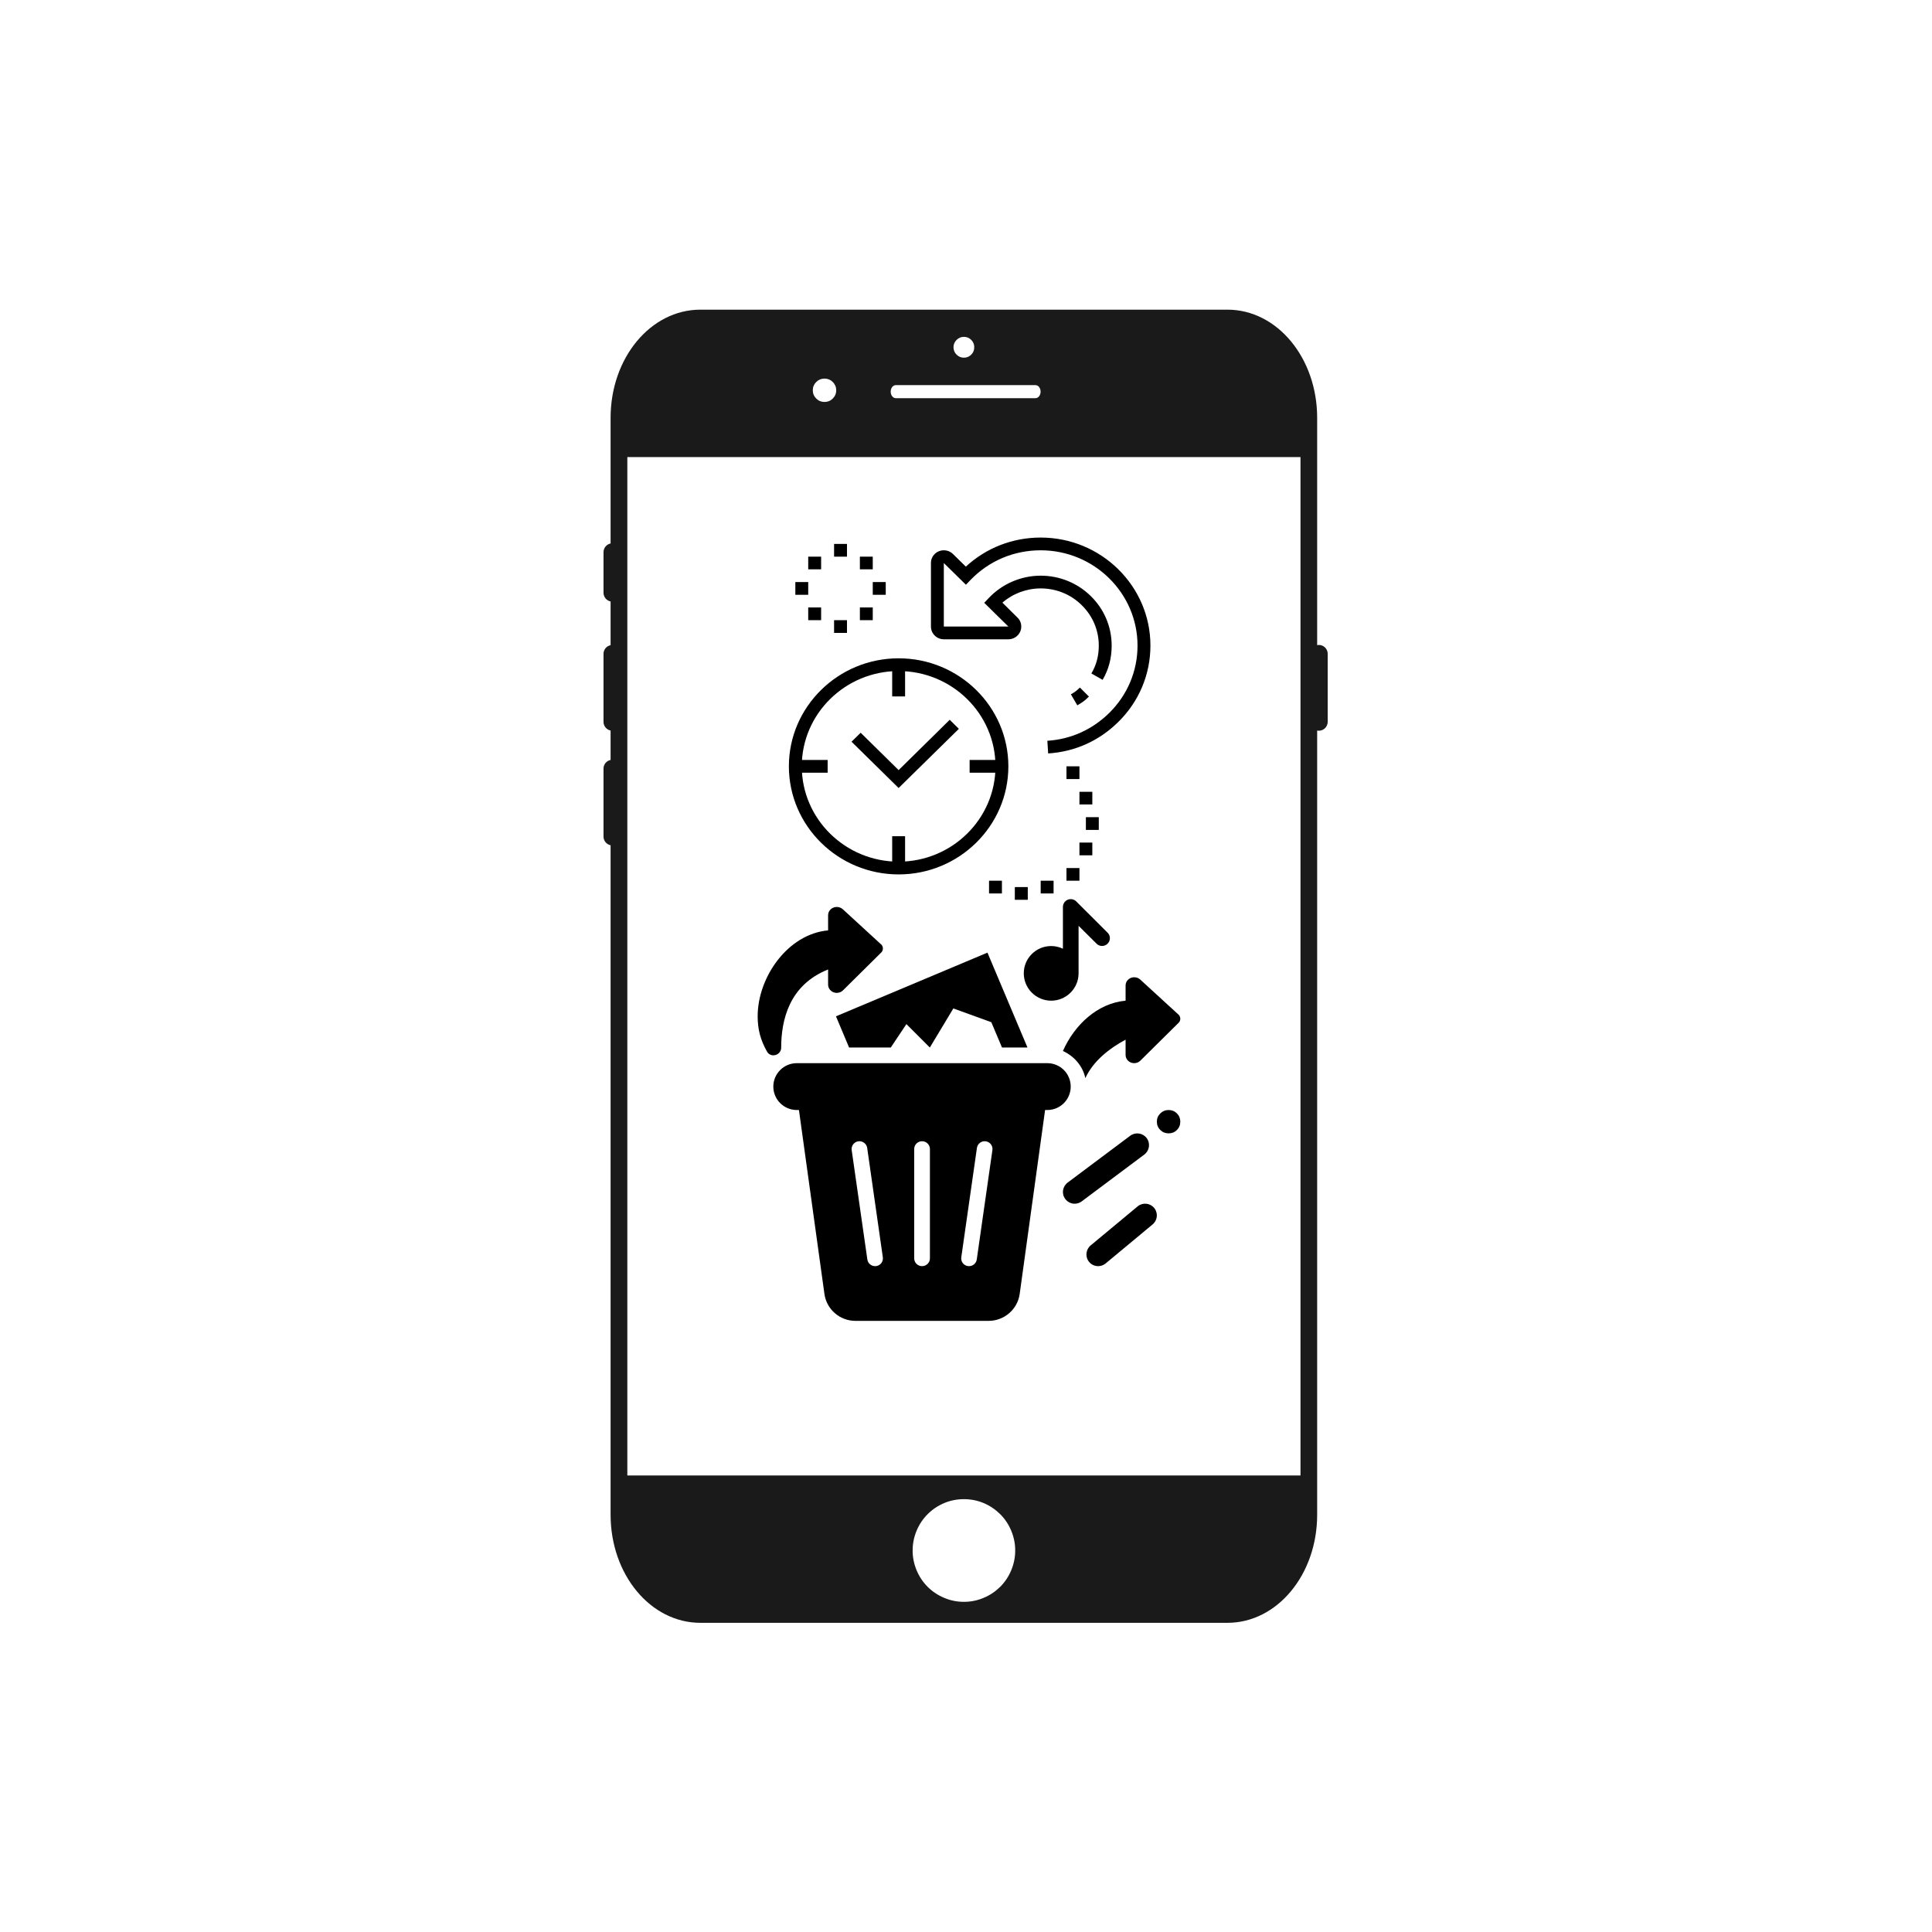 <svg xmlns="http://www.w3.org/2000/svg" xmlns:xlink="http://www.w3.org/1999/xlink" width="128" zoomAndPan="magnify" viewBox="0 0 96 96" height="128" preserveAspectRatio="xMidYMid meet" version="1.0"><defs><clipPath id="85abfbf0d2"><path d="M 29.98 15.387 L 65.98 15.387 L 65.98 80.637 L 29.98 80.637 Z M 29.98 15.387 " clip-rule="nonzero"/></clipPath><clipPath id="9238fc7fec"><path d="M 37.652 45 L 44 45 L 44 53 L 37.652 53 Z M 37.652 45 " clip-rule="nonzero"/></clipPath><clipPath id="481a3c7f65"><path d="M 52 48 L 58.652 48 L 58.652 54 L 52 54 Z M 52 48 " clip-rule="nonzero"/></clipPath><clipPath id="97658e4c04"><path d="M 57 55 L 58.652 55 L 58.652 57 L 57 57 Z M 57 55 " clip-rule="nonzero"/></clipPath><clipPath id="66bf031abe"><path d="M 50 44.641 L 56 44.641 L 56 50 L 50 50 Z M 50 44.641 " clip-rule="nonzero"/></clipPath><clipPath id="a857e12c9f"><path d="M 38 52 L 54 52 L 54 65.641 L 38 65.641 Z M 38 52 " clip-rule="nonzero"/></clipPath><clipPath id="4444f1db72"><path d="M 39.18 32 L 51 32 L 51 44 L 39.18 44 Z M 39.18 32 " clip-rule="nonzero"/></clipPath><clipPath id="c88e965683"><path d="M 39.18 37 L 42 37 L 42 39 L 39.18 39 Z M 39.18 37 " clip-rule="nonzero"/></clipPath><clipPath id="b7143b93e9"><path d="M 39.18 28 L 41 28 L 41 30 L 39.18 30 Z M 39.18 28 " clip-rule="nonzero"/></clipPath><clipPath id="2e88569f62"><path d="M 49 43 L 50 43 L 50 44.711 L 49 44.711 Z M 49 43 " clip-rule="nonzero"/></clipPath><clipPath id="7f15fcfe9b"><path d="M 50 44 L 52 44 L 52 44.711 L 50 44.711 Z M 50 44 " clip-rule="nonzero"/></clipPath><clipPath id="0cad96118e"><path d="M 51 43 L 53 43 L 53 44.711 L 51 44.711 Z M 51 43 " clip-rule="nonzero"/></clipPath><clipPath id="7dd1dfe548"><path d="M 46 26.711 L 57.18 26.711 L 57.18 38 L 46 38 Z M 46 26.711 " clip-rule="nonzero"/></clipPath></defs><g clip-path="url(#85abfbf0d2)"><path fill="#1a1a1a" d="M 34.801 15.387 C 32.328 15.387 30.34 17.785 30.34 20.762 L 30.34 27.004 C 30.141 27.047 29.988 27.223 29.988 27.438 L 29.988 29.453 C 29.988 29.668 30.141 29.844 30.34 29.887 L 30.34 32.059 C 30.141 32.098 29.988 32.277 29.988 32.488 L 29.988 35.867 C 29.988 36.082 30.141 36.258 30.34 36.301 L 30.34 37.762 C 30.141 37.801 29.988 37.977 29.988 38.191 L 29.988 41.57 C 29.988 41.781 30.141 41.961 30.34 42 L 30.34 75.266 C 30.34 78.242 32.328 80.637 34.801 80.637 L 60.992 80.637 C 63.461 80.637 65.449 78.242 65.449 75.266 L 65.449 36.301 C 65.477 36.305 65.504 36.309 65.535 36.309 C 65.777 36.309 65.973 36.109 65.973 35.867 L 65.973 32.488 C 65.973 32.246 65.777 32.047 65.535 32.047 C 65.504 32.047 65.477 32.051 65.449 32.059 L 65.449 20.762 C 65.449 17.785 63.461 15.387 60.992 15.387 Z M 47.895 16.738 C 48.039 16.738 48.16 16.789 48.262 16.891 C 48.363 16.992 48.41 17.113 48.41 17.254 C 48.41 17.398 48.363 17.52 48.262 17.621 C 48.16 17.723 48.039 17.773 47.895 17.773 C 47.754 17.773 47.633 17.723 47.531 17.621 C 47.43 17.52 47.379 17.398 47.379 17.254 C 47.379 17.113 47.43 16.992 47.531 16.891 C 47.633 16.789 47.754 16.738 47.895 16.738 Z M 40.969 18.812 C 41.129 18.812 41.266 18.867 41.379 18.98 C 41.492 19.094 41.551 19.23 41.551 19.391 C 41.551 19.555 41.492 19.691 41.379 19.805 C 41.266 19.918 41.129 19.973 40.969 19.973 C 40.809 19.973 40.672 19.918 40.559 19.805 C 40.445 19.691 40.387 19.555 40.387 19.391 C 40.387 19.23 40.445 19.094 40.559 18.98 C 40.672 18.867 40.809 18.812 40.969 18.812 Z M 44.512 19.137 L 51.453 19.137 C 51.594 19.137 51.707 19.281 51.707 19.461 C 51.707 19.641 51.594 19.785 51.453 19.785 L 44.512 19.785 C 44.371 19.785 44.258 19.641 44.258 19.461 C 44.258 19.281 44.371 19.137 44.512 19.137 Z M 31.172 22.711 L 64.621 22.711 L 64.621 73.316 L 31.172 73.316 Z M 47.895 74.492 C 48.234 74.492 48.559 74.555 48.871 74.684 C 49.184 74.816 49.457 75 49.699 75.238 C 49.938 75.477 50.121 75.754 50.25 76.066 C 50.379 76.379 50.445 76.703 50.445 77.043 C 50.445 77.383 50.379 77.707 50.25 78.02 C 50.121 78.332 49.938 78.609 49.699 78.848 C 49.457 79.086 49.184 79.27 48.871 79.398 C 48.559 79.531 48.234 79.594 47.895 79.594 C 47.559 79.594 47.234 79.531 46.922 79.398 C 46.609 79.27 46.332 79.086 46.094 78.848 C 45.855 78.609 45.672 78.332 45.543 78.02 C 45.414 77.707 45.348 77.383 45.348 77.043 C 45.348 76.703 45.414 76.379 45.543 76.066 C 45.672 75.754 45.855 75.477 46.094 75.238 C 46.332 75 46.609 74.816 46.922 74.684 C 47.234 74.555 47.559 74.492 47.895 74.492 Z M 47.895 74.492 " fill-opacity="1" fill-rule="nonzero"/></g><g clip-path="url(#9238fc7fec)"><path fill="#000000" d="M 43.781 46.926 L 41.883 45.184 C 41.797 45.105 41.688 45.066 41.578 45.066 C 41.34 45.066 41.148 45.25 41.148 45.473 L 41.148 46.23 C 39.148 46.41 37.648 48.551 37.648 50.5 C 37.648 51.145 37.785 51.672 38.113 52.254 C 38.176 52.371 38.301 52.438 38.426 52.438 C 38.656 52.438 38.816 52.25 38.816 52.074 C 38.816 50.695 39.207 48.945 41.148 48.172 L 41.148 48.93 C 41.148 49.148 41.34 49.336 41.574 49.336 C 41.688 49.336 41.797 49.297 41.883 49.215 L 43.785 47.332 C 43.844 47.277 43.871 47.203 43.871 47.129 C 43.871 47.059 43.844 46.984 43.785 46.926 Z M 43.781 46.926 " fill-opacity="1" fill-rule="nonzero"/></g><g clip-path="url(#481a3c7f65)"><path fill="#000000" d="M 58.562 50.418 L 56.66 48.676 C 56.578 48.598 56.465 48.559 56.355 48.559 C 56.121 48.559 55.93 48.742 55.93 48.965 L 55.93 49.723 C 54.535 49.848 53.387 50.926 52.816 52.223 C 53.375 52.477 53.805 52.977 53.93 53.57 C 54.32 52.727 55.109 52.102 55.93 51.66 L 55.93 52.422 C 55.93 52.641 56.117 52.828 56.355 52.828 C 56.465 52.828 56.578 52.789 56.66 52.707 L 58.562 50.824 C 58.621 50.77 58.648 50.695 58.648 50.621 C 58.648 50.547 58.621 50.477 58.562 50.418 Z M 58.562 50.418 " fill-opacity="1" fill-rule="nonzero"/></g><path fill="#000000" d="M 53.398 59.812 C 53.223 59.812 53.047 59.73 52.934 59.578 C 52.738 59.32 52.793 58.957 53.051 58.762 L 56.16 56.434 C 56.418 56.242 56.785 56.293 56.977 56.551 C 57.172 56.809 57.117 57.172 56.863 57.367 L 53.75 59.695 C 53.645 59.773 53.523 59.812 53.398 59.812 Z M 53.398 59.812 " fill-opacity="1" fill-rule="nonzero"/><path fill="#000000" d="M 54.566 62.914 C 54.391 62.914 54.215 62.836 54.102 62.684 C 53.906 62.426 53.961 62.059 54.215 61.867 L 56.551 59.926 C 56.809 59.734 57.172 59.785 57.367 60.043 C 57.559 60.301 57.508 60.664 57.25 60.859 L 54.918 62.797 C 54.812 62.875 54.688 62.914 54.566 62.914 Z M 54.566 62.914 " fill-opacity="1" fill-rule="nonzero"/><g clip-path="url(#97658e4c04)"><path fill="#000000" d="M 58.648 55.734 C 58.648 55.898 58.594 56.035 58.48 56.148 C 58.367 56.262 58.227 56.316 58.066 56.316 C 57.906 56.316 57.77 56.262 57.656 56.148 C 57.539 56.035 57.484 55.898 57.484 55.734 C 57.484 55.574 57.539 55.438 57.656 55.324 C 57.77 55.211 57.906 55.156 58.066 55.156 C 58.227 55.156 58.367 55.211 58.48 55.324 C 58.594 55.438 58.648 55.574 58.648 55.734 Z M 58.648 55.734 " fill-opacity="1" fill-rule="nonzero"/></g><g clip-path="url(#66bf031abe)"><path fill="#000000" d="M 55.035 46.344 L 53.48 44.793 C 53.371 44.68 53.203 44.648 53.055 44.707 C 52.91 44.766 52.816 44.91 52.816 45.066 L 52.816 47.141 C 52.641 47.059 52.441 47.008 52.234 47.008 C 51.48 47.008 50.871 47.613 50.871 48.363 C 50.871 49.113 51.48 49.723 52.234 49.723 C 52.984 49.723 53.594 49.113 53.594 48.363 L 53.594 46.004 L 54.488 46.891 C 54.637 47.043 54.883 47.043 55.035 46.891 C 55.188 46.742 55.188 46.496 55.035 46.344 Z M 55.035 46.344 " fill-opacity="1" fill-rule="nonzero"/></g><g clip-path="url(#a857e12c9f)"><path fill="#000000" d="M 52.039 52.828 L 39.594 52.828 C 38.949 52.828 38.426 53.348 38.426 53.992 C 38.426 54.633 38.949 55.156 39.594 55.156 L 39.699 55.156 L 40.965 64.293 C 41.07 65.059 41.727 65.633 42.504 65.633 L 49.125 65.633 C 49.902 65.633 50.562 65.059 50.668 64.293 L 51.93 55.156 L 52.039 55.156 C 52.684 55.156 53.203 54.633 53.203 53.992 C 53.203 53.348 52.684 52.828 52.039 52.828 Z M 43.539 62.91 C 43.52 62.914 43.5 62.914 43.48 62.914 C 43.293 62.914 43.125 62.777 43.098 62.582 L 42.32 57.148 C 42.289 56.938 42.438 56.742 42.648 56.711 C 42.859 56.68 43.059 56.828 43.09 57.039 L 43.867 62.473 C 43.898 62.684 43.75 62.883 43.539 62.91 Z M 46.207 62.527 C 46.207 62.742 46.031 62.914 45.816 62.914 C 45.602 62.914 45.426 62.742 45.426 62.527 L 45.426 57.094 C 45.426 56.879 45.602 56.707 45.816 56.707 C 46.031 56.707 46.207 56.879 46.207 57.094 Z M 48.535 62.582 C 48.508 62.777 48.34 62.914 48.148 62.914 C 48.133 62.914 48.113 62.914 48.094 62.91 C 47.883 62.883 47.734 62.684 47.766 62.473 L 48.543 57.039 C 48.574 56.828 48.77 56.68 48.984 56.711 C 49.195 56.742 49.344 56.938 49.312 57.148 Z M 48.535 62.582 " fill-opacity="1" fill-rule="nonzero"/></g><path fill="#000000" d="M 51.055 52.051 L 49.066 47.336 L 41.539 50.5 L 42.191 52.051 L 44.262 52.051 L 45.039 50.887 L 46.203 52.051 L 47.371 50.109 L 49.258 50.793 L 49.789 52.051 Z M 51.055 52.051 " fill-opacity="1" fill-rule="nonzero"/><path fill="#000000" d="M 53.531 35.047 L 53.211 34.5 C 53.418 34.383 53.484 34.332 53.66 34.164 L 54.109 34.613 C 53.895 34.82 53.785 34.902 53.531 35.047 Z M 53.531 35.047 " fill-opacity="1" fill-rule="nonzero"/><g clip-path="url(#4444f1db72)"><path fill="#000000" d="M 44.652 43.449 C 41.645 43.449 39.199 41.039 39.199 38.078 C 39.199 35.121 41.645 32.711 44.652 32.711 C 47.66 32.711 50.105 35.121 50.105 38.078 C 50.105 41.039 47.66 43.449 44.652 43.449 Z M 44.652 33.344 C 42 33.344 39.84 35.469 39.84 38.078 C 39.84 40.691 42 42.816 44.652 42.816 C 47.305 42.816 49.465 40.691 49.465 38.078 C 49.465 35.469 47.305 33.344 44.652 33.344 Z M 44.652 33.344 " fill-opacity="1" fill-rule="nonzero"/></g><path fill="#000000" d="M 44.652 39.156 L 42.312 36.855 L 42.766 36.41 L 44.652 38.266 L 47.191 35.766 L 47.645 36.215 Z M 44.652 39.156 " fill-opacity="1" fill-rule="nonzero"/><path fill="#000000" d="M 44.332 33.027 L 44.973 33.027 L 44.973 34.605 L 44.332 34.605 Z M 44.332 33.027 " fill-opacity="1" fill-rule="nonzero"/><path fill="#000000" d="M 44.332 41.551 L 44.973 41.551 L 44.973 43.133 L 44.332 43.133 Z M 44.332 41.551 " fill-opacity="1" fill-rule="nonzero"/><g clip-path="url(#c88e965683)"><path fill="#000000" d="M 39.52 37.762 L 41.125 37.762 L 41.125 38.395 L 39.52 38.395 Z M 39.52 37.762 " fill-opacity="1" fill-rule="nonzero"/></g><path fill="#000000" d="M 48.18 37.762 L 49.785 37.762 L 49.785 38.395 L 48.18 38.395 Z M 48.18 37.762 " fill-opacity="1" fill-rule="nonzero"/><path fill="#000000" d="M 42.086 27.027 L 41.445 27.027 L 41.445 27.66 L 42.086 27.66 Z M 42.086 27.027 " fill-opacity="1" fill-rule="nonzero"/><path fill="#000000" d="M 43.367 27.66 L 42.727 27.66 L 42.727 28.289 L 43.367 28.289 Z M 43.367 27.66 " fill-opacity="1" fill-rule="nonzero"/><g clip-path="url(#b7143b93e9)"><path fill="#000000" d="M 40.16 28.922 L 39.52 28.922 L 39.52 29.555 L 40.16 29.555 Z M 40.16 28.922 " fill-opacity="1" fill-rule="nonzero"/></g><path fill="#000000" d="M 44.012 28.922 L 43.367 28.922 L 43.367 29.555 L 44.012 29.555 Z M 44.012 28.922 " fill-opacity="1" fill-rule="nonzero"/><path fill="#000000" d="M 42.086 30.816 L 41.445 30.816 L 41.445 31.449 L 42.086 31.449 Z M 42.086 30.816 " fill-opacity="1" fill-rule="nonzero"/><path fill="#000000" d="M 40.801 30.184 L 40.16 30.184 L 40.16 30.816 L 40.801 30.816 Z M 40.801 30.184 " fill-opacity="1" fill-rule="nonzero"/><path fill="#000000" d="M 43.367 30.184 L 42.727 30.184 L 42.727 30.816 L 43.367 30.816 Z M 43.367 30.184 " fill-opacity="1" fill-rule="nonzero"/><path fill="#000000" d="M 40.801 27.66 L 40.16 27.66 L 40.16 28.289 L 40.801 28.289 Z M 40.801 27.66 " fill-opacity="1" fill-rule="nonzero"/><g clip-path="url(#2e88569f62)"><path fill="#000000" d="M 49.785 43.762 L 49.145 43.762 L 49.145 44.395 L 49.785 44.395 Z M 49.785 43.762 " fill-opacity="1" fill-rule="nonzero"/></g><g clip-path="url(#7f15fcfe9b)"><path fill="#000000" d="M 51.07 44.078 L 50.426 44.078 L 50.426 44.711 L 51.07 44.711 Z M 51.07 44.078 " fill-opacity="1" fill-rule="nonzero"/></g><path fill="#000000" d="M 53.637 43.133 L 52.992 43.133 L 52.992 43.762 L 53.637 43.762 Z M 53.637 43.133 " fill-opacity="1" fill-rule="nonzero"/><path fill="#000000" d="M 54.277 41.867 L 53.637 41.867 L 53.637 42.5 L 54.277 42.5 Z M 54.277 41.867 " fill-opacity="1" fill-rule="nonzero"/><g clip-path="url(#0cad96118e)"><path fill="#000000" d="M 52.352 43.762 L 51.711 43.762 L 51.711 44.395 L 52.352 44.395 Z M 52.352 43.762 " fill-opacity="1" fill-rule="nonzero"/></g><path fill="#000000" d="M 54.598 40.605 L 53.957 40.605 L 53.957 41.238 L 54.598 41.238 Z M 54.598 40.605 " fill-opacity="1" fill-rule="nonzero"/><path fill="#000000" d="M 53.637 38.078 L 52.992 38.078 L 52.992 38.711 L 53.637 38.711 Z M 53.637 38.078 " fill-opacity="1" fill-rule="nonzero"/><path fill="#000000" d="M 54.277 39.344 L 53.637 39.344 L 53.637 39.973 L 54.277 39.973 Z M 54.277 39.344 " fill-opacity="1" fill-rule="nonzero"/><g clip-path="url(#7dd1dfe548)"><path fill="#000000" d="M 52.082 37.438 L 52.043 36.809 C 53.207 36.734 54.27 36.258 55.113 35.43 C 56.023 34.535 56.523 33.344 56.523 32.078 C 56.523 29.469 54.363 27.344 51.711 27.344 C 50.379 27.344 49.141 27.867 48.223 28.82 L 47.996 29.055 L 46.898 27.977 L 46.898 31.133 L 50.105 31.133 L 48.906 29.953 L 49.117 29.73 C 49.785 29.016 50.73 28.605 51.711 28.605 C 52.652 28.605 53.539 28.969 54.203 29.621 C 54.871 30.277 55.238 31.152 55.238 32.078 C 55.238 32.707 55.09 33.262 54.789 33.781 L 54.23 33.465 C 54.477 33.047 54.598 32.594 54.598 32.078 C 54.598 31.32 54.297 30.605 53.75 30.07 C 53.207 29.531 52.48 29.238 51.711 29.238 C 51.012 29.238 50.332 29.492 49.809 29.945 L 50.559 30.688 C 50.68 30.805 50.746 30.965 50.746 31.133 C 50.746 31.48 50.461 31.766 50.105 31.766 L 46.898 31.766 C 46.543 31.766 46.258 31.48 46.258 31.133 L 46.258 27.973 C 46.258 27.625 46.543 27.344 46.898 27.344 C 47.07 27.344 47.23 27.41 47.352 27.527 L 47.992 28.156 C 49.004 27.223 50.312 26.711 51.711 26.711 C 54.719 26.711 57.164 29.121 57.164 32.078 C 57.164 33.512 56.598 34.859 55.566 35.875 C 54.613 36.816 53.406 37.355 52.082 37.438 Z M 52.082 37.438 " fill-opacity="1" fill-rule="nonzero"/></g></svg>